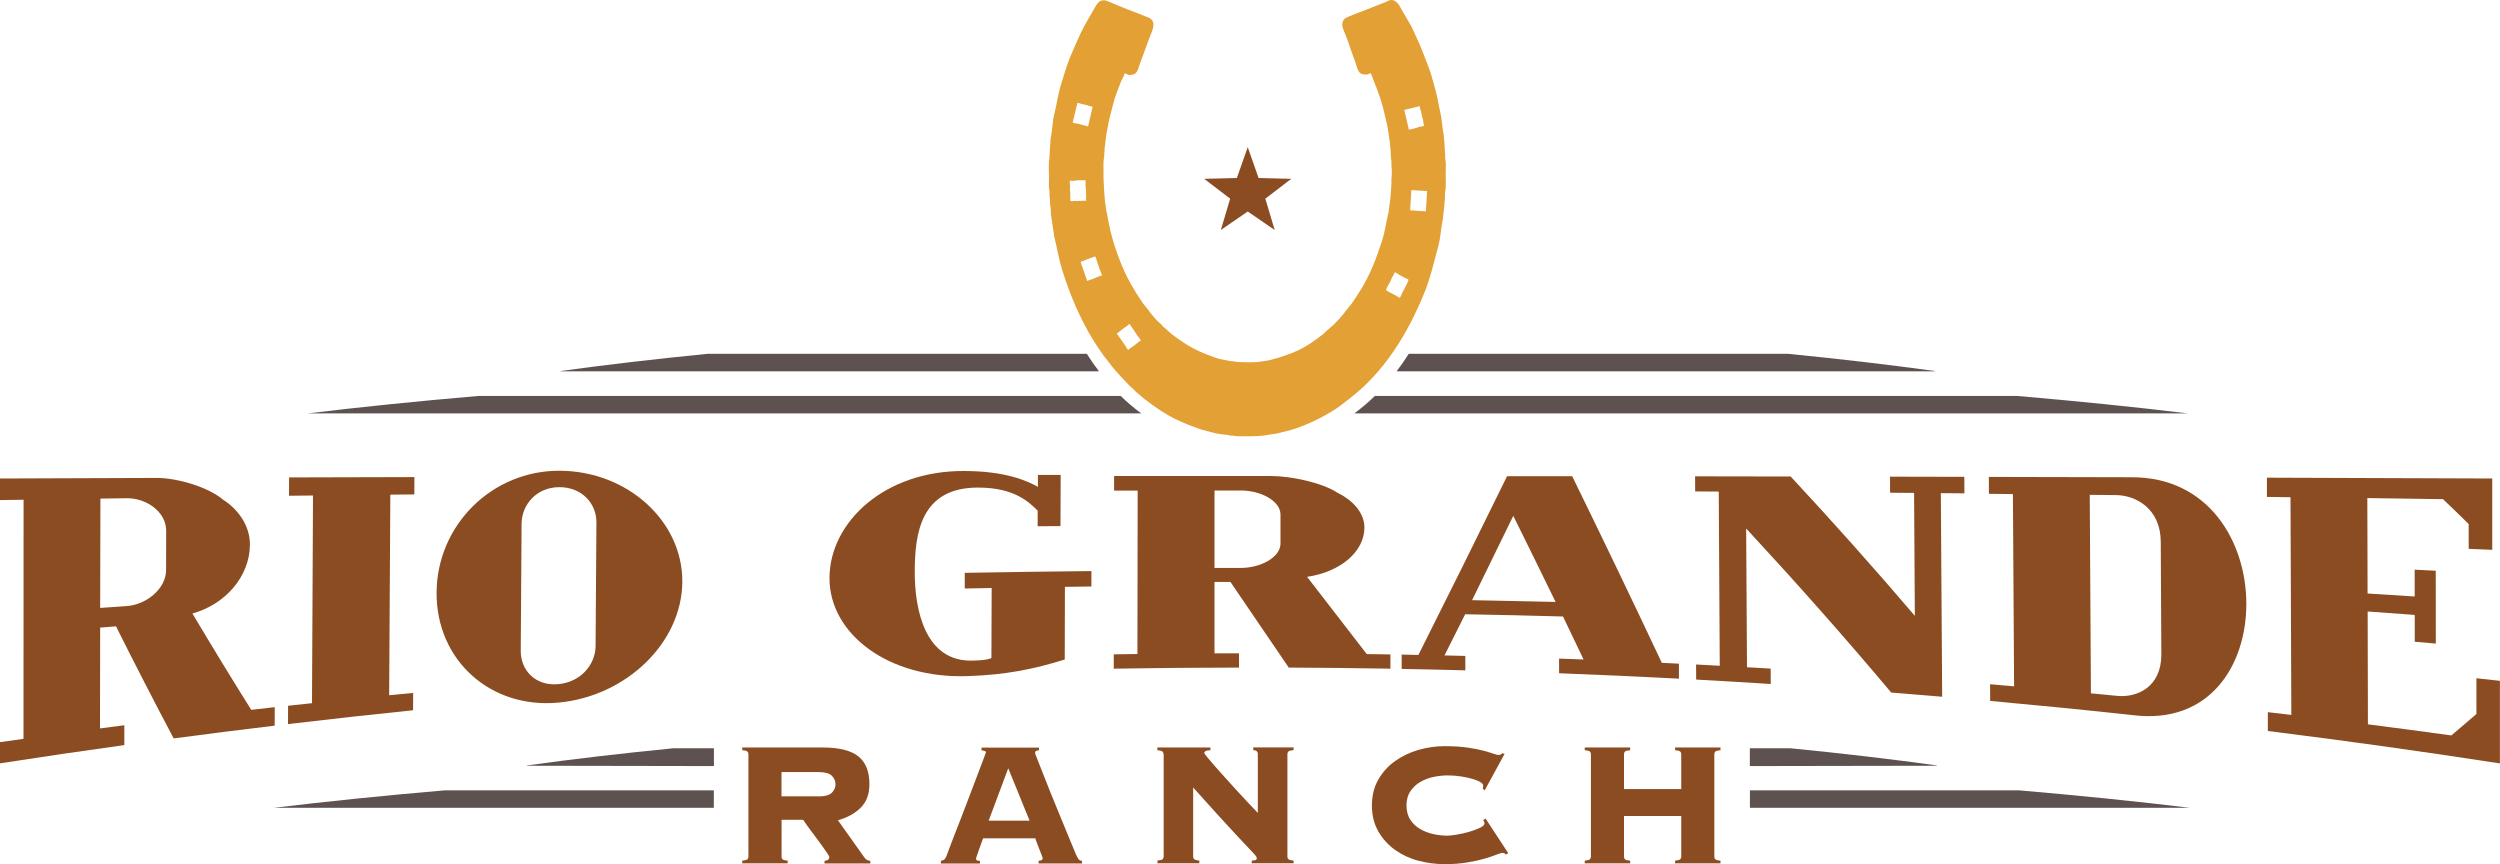 <?xml version="1.0" encoding="UTF-8"?><svg id="logos" xmlns="http://www.w3.org/2000/svg" viewBox="0 0 300 103.69"><defs><style>.cls-1,.cls-2{fill-rule:evenodd;}.cls-1,.cls-3{fill:#8c4c21;}.cls-4{fill:#e3a035;}.cls-2{fill:#5e5250;}</style></defs><path class="cls-2" d="M169.04,42.46h45.53c6.2.61,12.07,1.3,17.59,2.06v.04h-64.57c.51-.67,1-1.37,1.46-2.1"/><path class="cls-2" d="M84.89,42.46h45.53c.46.73.94,1.43,1.46,2.1h-64.58v-.04c5.51-.76,11.39-1.45,17.59-2.06"/><path class="cls-2" d="M164.98,47.51h77.04c7.32.63,14.19,1.33,20.53,2.1h-100.03c.86-.64,1.69-1.34,2.47-2.1"/><path class="cls-2" d="M57.44,47.51h77.04c.78.76,1.6,1.46,2.47,2.1H36.91c6.34-.77,13.21-1.47,20.53-2.1"/><path class="cls-2" d="M80.82,89.79h4.85v2.14l-22.44-.04v-.04c5.51-.76,11.39-1.45,17.59-2.06"/><path class="cls-2" d="M53.37,94.84h32.29v2.1h-52.82c6.34-.77,13.21-1.47,20.53-2.1"/><path class="cls-2" d="M214.83,89.79h-4.85v2.14l22.44-.04v-.04c-5.51-.76-11.39-1.45-17.59-2.06"/><path class="cls-2" d="M242.28,94.84h-32.29v2.1h52.82c-6.34-.77-13.21-1.47-20.53-2.1"/><polygon class="cls-1" points="149.73 17.66 151.03 21.36 154.95 21.46 151.84 23.84 152.96 27.6 149.73 25.38 146.5 27.6 147.62 23.84 144.5 21.46 148.42 21.36 149.73 17.66"/><path class="cls-3" d="M32.96,87.08c-4.04.48-8.08.99-12.12,1.53-2.3-4.35-4.61-8.83-6.92-13.45-.63.05-1.27.1-1.9.15,0,4.03-.02,8.07-.02,12.1.97-.13,1.94-.25,2.92-.38,0,.79,0,1.59,0,2.38C9.94,90.1,4.97,90.83,0,91.6v-2.54c.94-.13,1.88-.27,2.82-.4,0-9.56,0-19.13.01-28.69-.94.01-1.89.03-2.83.04v-2.59c6.26-.03,12.53-.05,18.79-.07,2.49,0,6.2,1.09,8,2.63,1.7,1.07,3.21,3.02,3.2,5.38-.02,3.82-2.95,7.17-6.9,8.26,2.36,3.97,4.71,7.82,7.06,11.56.94-.11,1.88-.21,2.82-.32,0,.74,0,1.47-.01,2.21ZM19.94,63.67c0-2.23-2.38-3.95-4.82-3.88-1.02.01-2.05.03-3.07.04,0,4.37-.02,8.74-.03,13.12,1.02-.07,2.05-.14,3.07-.21,2.44-.13,4.83-2.08,4.84-4.31,0-1.58,0-3.17.01-4.75Z"/><path class="cls-3" d="M46.84,59.36c-.05,8.02-.09,16.05-.14,24.07.96-.09,1.92-.19,2.88-.28,0,.69,0,1.39-.01,2.08-5.01.51-10.01,1.07-15.01,1.66,0-.73,0-1.47.01-2.2.96-.1,1.92-.21,2.87-.31.04-8.31.08-16.61.12-24.92-.96.01-1.92.02-2.88.03,0-.73,0-1.47.01-2.2,5.01-.02,10.02-.03,15.04-.04,0,.69,0,1.39-.01,2.08-.96,0-1.92.02-2.88.03Z"/><path class="cls-3" d="M81.88,69.82c-.05,7.31-6.73,13.73-14.84,14.49-8.16.78-14.7-5.06-14.65-13.21.05-8.11,6.68-14.68,14.83-14.61,8.1.06,14.7,6.05,14.66,13.33ZM71.57,62.67c.01-2.23-1.73-4.22-4.46-4.21-2.73.01-4.5,2.09-4.52,4.39-.03,5.09-.06,10.17-.1,15.26-.01,2.3,1.73,4.22,4.46,3.99,2.74-.22,4.51-2.36,4.52-4.59.03-4.95.06-9.89.1-14.84Z"/><path class="cls-3" d="M124.56,61.32c-1.07-1.06-2.82-2.82-7.22-2.81-6.93,0-7.55,5.63-7.57,10.04-.02,4.7,1.27,10.93,7,10.72.88-.03,1.61-.05,2.2-.3.01-2.8.02-5.61.03-8.41-1.08.02-2.15.04-3.23.06,0-.63,0-1.26,0-1.88,5.07-.09,10.14-.16,15.2-.21,0,.62,0,1.24,0,1.85-1.06.01-2.12.02-3.18.04,0,2.91-.02,5.82-.02,8.72-3.63,1.14-7.05,1.84-11.56,1.99-9.55.37-16.71-5.04-16.67-11.8.04-6.72,6.66-12.85,16.13-12.81,5.03,0,7.61,1.2,8.88,1.9,0-.48,0-.95,0-1.43.91,0,1.82,0,2.73,0,0,2.05-.01,4.09-.02,6.14-.91,0-1.82.01-2.74.02,0-.61,0-1.22,0-1.83Z"/><path class="cls-3" d="M166.84,80.24c-4.06-.07-8.13-.11-12.19-.13-2.34-3.44-4.67-6.86-7-10.28-.64,0-1.27,0-1.91,0,0,2.86,0,5.71,0,8.57.98,0,1.96,0,2.94,0,0,.57,0,1.14,0,1.71-5.01,0-10.02.05-15.03.13,0-.57,0-1.14,0-1.72.95-.01,1.89-.03,2.84-.04.01-6.54.02-13.07.03-19.61-.94,0-1.89,0-2.83,0,0-.58,0-1.17,0-1.75,6.27,0,12.53,0,18.8,0,2.49,0,6.2.82,8.01,2.01,1.71.82,3.23,2.34,3.23,4.16,0,2.94-2.92,5.35-6.88,5.93,2.38,3.08,4.77,6.16,7.16,9.27.95.01,1.89.03,2.84.04,0,.57,0,1.14,0,1.72ZM153.66,61.75c0-1.64-2.39-2.92-4.84-2.89-1.03,0-2.05,0-3.08,0,0,3.1,0,6.19,0,9.29,1.03,0,2.05,0,3.08,0,2.44.03,4.84-1.28,4.84-2.92,0-1.16,0-2.32,0-3.48Z"/><path class="cls-3" d="M187.56,73.98c-3.91-.11-7.83-.2-11.74-.27-.83,1.65-1.65,3.29-2.48,4.94.83.02,1.66.04,2.5.06,0,.58,0,1.15,0,1.73-2.55-.07-5.09-.12-7.64-.17,0-.57,0-1.15,0-1.72.67.01,1.34.02,2.01.04,3.56-7.08,7.1-14.22,10.64-21.45,2.6,0,5.21,0,7.81,0,3.58,7.32,7.17,14.77,10.76,22.4.68.03,1.37.06,2.05.1,0,.6,0,1.2,0,1.8-4.79-.25-9.59-.47-14.38-.65,0-.59,0-1.17,0-1.76.98.03,1.96.07,2.94.11-.82-1.73-1.65-3.45-2.47-5.16ZM181.6,61.89c-1.65,3.4-3.3,6.77-4.95,10.13,3.34.06,6.68.13,10.02.21-1.69-3.47-3.39-6.92-5.08-10.34Z"/><path class="cls-3" d="M235.72,57.22c0,.66,0,1.32.01,1.98-.94,0-1.89-.02-2.83-.02.05,8.14.1,16.29.16,24.43-2.03-.17-4.07-.34-6.11-.5-5.81-6.91-11.61-13.43-17.41-19.69.03,5.55.07,11.1.1,16.65.95.05,1.89.11,2.84.16,0,.62,0,1.23.01,1.85-2.98-.19-5.97-.37-8.95-.53,0-.6,0-1.21-.01-1.81.95.05,1.89.1,2.84.15-.04-6.97-.08-13.93-.12-20.9-.94,0-1.89-.01-2.83-.02,0-.6,0-1.21-.01-1.81,3.82,0,7.65.01,11.47.02,4.96,5.34,9.93,10.89,14.9,16.72-.03-4.92-.06-9.83-.09-14.75-.96,0-1.92-.02-2.88-.02,0-.64,0-1.28-.01-1.93,2.98,0,5.96.01,8.93.02Z"/><path class="cls-3" d="M238.64,57.23c5.7.01,11.39.03,17.09.04,9.33-.06,13.8,7.76,13.83,15.13.03,7.38-4.37,14.6-13.67,13.41-5.69-.62-11.38-1.18-17.07-1.7,0-.67,0-1.33-.01-2,.96.08,1.92.16,2.88.25-.05-7.69-.1-15.38-.14-23.07-.96,0-1.92-.02-2.88-.03,0-.68,0-1.36-.01-2.04ZM259.29,65c-.02-3.94-2.96-5.58-5.4-5.59-1.04-.01-2.08-.02-3.12-.03.05,7.94.09,15.88.14,23.82,1.04.1,2.08.2,3.12.3,2.44.25,5.35-1.06,5.33-4.99-.02-4.5-.05-9-.07-13.51Z"/><path class="cls-3" d="M272.03,57.32c9.01.03,18.03.06,27.04.1,0,2.85,0,5.7,0,8.56-.94-.04-1.88-.08-2.83-.12,0-.99,0-1.98,0-2.98-1.02-1-2.05-2-3.08-2.98-3.03-.04-6.05-.09-9.08-.13,0,3.82.02,7.63.03,11.45,1.88.12,3.77.23,5.65.36,0-1.07,0-2.15,0-3.22.84.04,1.69.09,2.53.13,0,2.91,0,5.82.01,8.74-.84-.08-1.69-.15-2.53-.22,0-1.07,0-2.15,0-3.22-1.88-.14-3.77-.27-5.65-.41.01,4.51.02,9.03.03,13.54,3.34.43,6.68.87,10.01,1.33,1-.85,2.01-1.7,3.01-2.57,0-1.43,0-2.86,0-4.29.94.1,1.88.2,2.82.31,0,3.3,0,6.61,0,9.91-9.27-1.43-18.55-2.73-27.85-3.89,0-.75,0-1.5,0-2.26.94.11,1.88.22,2.82.33-.03-8.71-.06-17.42-.1-26.12-.94-.01-1.89-.02-2.83-.04,0-.77,0-1.53,0-2.3Z"/><path class="cls-4" d="M166.34.22c-.5.22-1.01.38-1.5.59-.88.38-1.79.67-2.65,1.04-.5.21-.93.28-1.09.84-.14.49.25,1.2.39,1.55.38.98.68,1.99,1.06,2.96.19.49.28,1.1.58,1.48.25.31.96.36,1.3.09.13.07.3.63.37.8.29.68.54,1.39.8,2.14.38,1.08.61,2.28.9,3.48.1.67.2,1.33.3,2,0,.13.01.26.02.39.11.54.03,1.19.15,1.75,0,.2,0,.39,0,.59.06.3.06,1.27,0,1.57,0,.2,0,.41,0,.61-.04.58-.09,1.17-.13,1.75-.07.54-.15,1.09-.22,1.64-.28,1.15-.42,2.31-.77,3.38-.66,2.07-1.42,4.02-2.45,5.72-.38.62-.78,1.25-1.2,1.84-.18.25-.41.48-.59.73-.56.78-1.37,1.68-2.11,2.27-.29.22-.54.53-.83.75-.92.71-1.92,1.42-3.02,1.92-1.03.47-2.12.8-3.32,1.13-.45.07-.9.13-1.35.2-.2.05-.41,0-.59.04-.25,0-.51,0-.76,0-.6,0-1.19,0-1.69-.12-.11,0-.22-.02-.33-.02-.55-.14-1.12-.19-1.65-.37-1.37-.47-2.6-.99-3.71-1.71-.56-.37-1.09-.72-1.6-1.12-.37-.29-.69-.64-1.06-.93-.08-.09-.16-.18-.24-.27-.57-.45-1.19-1.22-1.62-1.82-.2-.28-.46-.53-.65-.82-.91-1.35-1.78-2.79-2.44-4.39-.37-.88-.7-1.79-.99-2.73-.16-.5-.26-1.01-.41-1.5-.05-.17-.04-.3-.09-.48-.16-.6-.24-1.28-.39-1.91-.07-.31-.06-.64-.13-.93-.08-.34-.04-.7-.11-1.02-.03-.64-.07-1.27-.1-1.91,0-.33,0-.67,0-1,0-.52-.03-1.1.07-1.57.05-.22,0-.45.05-.64,0-.16.02-.32.02-.48.07-.53.13-1.06.2-1.59.1-.52.19-1.04.29-1.57.32-1.18.54-2.37.96-3.45.19-.49.36-.99.57-1.48.11-.25.34-.55.37-.84.17.02.29.11.43.16.29.1.66-.02.83-.13.37-.27.45-.88.63-1.34.44-1.1.81-2.26,1.25-3.36.15-.37.46-1.05.26-1.52-.19-.47-.65-.53-1.11-.73-.83-.36-1.69-.64-2.54-1-.61-.27-1.27-.51-1.89-.78-.21-.09-.59-.1-.78.02-.44.27-.68.89-.96,1.34-.65,1.07-1.27,2.19-1.79,3.4-.29.69-.63,1.41-.92,2.13-.39.98-.68,2.03-1.01,3.06-.38,1.19-.54,2.48-.86,3.75-.21.84-.19,1.75-.38,2.61-.09.39-.03.81-.11,1.18-.02.46-.05.92-.07,1.39-.13.62-.05,1.65-.05,2.36,0,.49-.05,1.04.04,1.48.05.27,0,.56.04.8.07.37.01.77.08,1.11.1.46.03.93.13,1.39.11.75.23,1.5.34,2.25.34,1.41.57,2.82.99,4.14.95,3.03,2.14,5.74,3.63,8.21.41.68.87,1.33,1.32,1.98.18.25.41.48.58.73.53.75,1.15,1.41,1.77,2.07.37.39.72.8,1.15,1.14.11.09.19.23.3.32.38.3.73.64,1.1.93,1.24.96,2.59,1.89,4.08,2.58.85.39,1.73.73,2.65,1.05.51.14,1.03.27,1.54.41.67.2,1.42.18,2.13.35.09,0,.17,0,.26,0,.42.1.92.07,1.41.07,1.04,0,2.05.01,2.91-.2.27-.04.54-.07.8-.11.77-.2,1.54-.34,2.26-.59,1.82-.63,3.47-1.44,4.96-2.42.54-.36,1.06-.79,1.57-1.18,4.1-3.13,6.99-7.69,9.09-12.93.67-1.68,1.07-3.49,1.58-5.36.29-1.06.32-2.23.57-3.34.04-.39.07-.77.11-1.16.07-.31.04-.71.11-1.02,0-.11,0-.21,0-.32.05-.24-.01-.53.05-.79.12-.56.05-1.38.05-2.02,0-.6.07-1.28-.04-1.82-.05-.27,0-.56-.04-.8-.03-.45-.06-.89-.08-1.34-.06-.31-.04-.65-.11-.98-.17-.81-.17-1.64-.36-2.43-.23-.97-.36-1.97-.64-2.91-.24-.79-.42-1.63-.71-2.39-.53-1.36-1-2.71-1.62-3.96-.2-.41-.35-.83-.58-1.23-.33-.57-.66-1.15-.99-1.71-.17-.28-.31-.58-.5-.84-.14-.19-.4-.41-.65-.48-.34-.09-.62.11-.83.2ZM129.28,14.84c-.17-.05-.39-.04-.52-.14-.01,0-.03,0-.04,0,.19-.78.38-1.56.57-2.34.1-.04.36.08.48.11.22.07.41.07.63.14.21.07.47.17.72.18-.18.79-.37,1.59-.55,2.38-.43-.11-.85-.23-1.28-.34ZM128.46,24.13c-.07-.41.02-.93-.06-1.34-.04-.19.07-.51-.02-.66,0-.14,0-.29,0-.43.19-.04.46.03.67-.02.34-.08.83-.05,1.22-.04,0,.35-.02.77.04,1.09.04.2-.01.47.02.64.04.19-.07.51.02.66,0,.02,0,.03,0,.05-.36.01-.72.03-1.09.04-.15,0-.42-.04-.52.02-.09,0-.19,0-.28,0ZM129.67,31.43c.42-.18.87-.32,1.28-.5.15-.06.31-.07.43-.16.16.04.16.33.22.48.14.36.24.76.39,1.14.08.2.21.45.24.68-.37.06-.76.27-1.09.41-.22.09-.49.11-.67.25-.27-.77-.53-1.53-.8-2.3ZM135.05,41.5c-.24-.36-.51-.72-.76-1.09-.08-.12-.19-.22-.26-.36-.02-.02,0,0-.02-.02.3-.19.56-.45.85-.66.2-.15.48-.27.63-.48h.07c.09.17.22.3.32.46.22.32.41.63.63.96.11.16.3.32.37.52.02.02,0,0,.02.02-.33.21-.62.5-.94.72-.18.13-.41.23-.54.41-.18-.04-.27-.34-.37-.48ZM167.84,32.94c.2.13.44.22.63.34.18.11.41.15.56.3.01.01-.18.44-.22.52-.17.32-.36.67-.52,1-.1.2-.17.45-.31.61-.11.04-.31-.15-.41-.21-.3-.17-.59-.29-.89-.46-.12-.06-.23-.17-.37-.21.09-.33.32-.67.48-.95.11-.19.15-.4.26-.59.1-.18.25-.39.31-.61.19.03.34.16.48.25ZM171.25,22.93c-.05.81-.09,1.62-.14,2.43-.63-.04-1.26-.08-1.89-.12.05-.81.09-1.62.14-2.43.63.04,1.26.08,1.89.12ZM170.52,13.39c.1.34.14.7.24,1.02.06.21.04.49.15.66-.14.12-.41.1-.61.16-.38.11-.82.3-1.24.32-.18-.79-.36-1.58-.54-2.36.62-.15,1.23-.3,1.85-.45.02.23.09.46.15.66Z"/><path class="cls-3" d="M93.78,102.81c0,.12.04.23.12.3.08.08.29.14.62.17v.32h-5.45v-.32c.33-.04.54-.09.62-.17.08-.08.12-.18.12-.3v-12.32c0-.12-.04-.22-.12-.3-.08-.08-.29-.14-.62-.17v-.32h9.68c1.96,0,3.37.36,4.26,1.07.88.71,1.32,1.82,1.32,3.32,0,1.22-.36,2.17-1.07,2.86-.71.69-1.62,1.18-2.71,1.48l3.12,4.39c.21.32.47.48.77.48v.32h-5.5v-.32c.39-.02.58-.18.58-.48,0-.03-.07-.16-.21-.37s-.32-.47-.53-.77c-.21-.3-.45-.62-.7-.96-.26-.34-.5-.67-.74-.99-.24-.32-.45-.6-.62-.85s-.29-.41-.34-.5h-2.59v4.44ZM98.22,95.57c.78,0,1.31-.15,1.6-.44.29-.29.44-.63.44-1.02s-.15-.73-.44-1.02c-.29-.29-.82-.44-1.6-.44h-4.44v2.91h4.44Z"/><path class="cls-3" d="M117.12,103.03c0,.09.03.15.09.2.06.04.19.07.38.07v.32h-4.68v-.32c.19-.04.33-.09.42-.17s.18-.23.26-.44c.04-.09.12-.33.26-.71.14-.39.33-.88.56-1.47.23-.59.48-1.25.77-1.97.28-.72.56-1.46.85-2.21.28-.75.56-1.48.83-2.19.27-.71.52-1.35.73-1.92.21-.56.38-1.02.52-1.38.13-.35.2-.54.2-.55,0-.09-.06-.15-.17-.18s-.23-.06-.36-.08v-.32h6.9v.32c-.14.02-.26.04-.34.08-.09.04-.13.12-.13.26,0,.04.08.26.25.69.17.42.38.97.65,1.65s.57,1.45.91,2.3c.34.86.7,1.73,1.07,2.62.37.89.73,1.76,1.07,2.6s.66,1.6.94,2.27c.14.32.26.53.36.64.1.11.23.16.38.16v.32h-5.21v-.32c.33-.02.5-.12.5-.32,0-.02-.04-.14-.13-.36-.09-.22-.19-.47-.29-.74s-.21-.53-.3-.78c-.1-.25-.15-.41-.17-.5h-6.27c-.18.48-.32.86-.42,1.16-.11.3-.19.54-.25.71-.06.18-.11.3-.13.38s-.04.14-.04.17ZM123.55,98.48l-2.56-6.29-2.35,6.29h4.92Z"/><path class="cls-3" d="M139.62,90.49c0-.12-.04-.22-.12-.3-.08-.08-.29-.14-.62-.17v-.32h6.37v.32c-.3.02-.5.06-.59.12-.1.06-.15.14-.15.22,0,.04.11.19.34.48.23.28.53.64.9,1.06.37.42.79.9,1.26,1.41.47.52.94,1.04,1.41,1.56.48.52.93,1.01,1.38,1.48.44.47.82.87,1.14,1.2v-7.06c0-.3-.18-.46-.55-.48v-.32h4.84v.32c-.34.04-.54.09-.62.17-.08.08-.12.18-.12.3v12.32c0,.12.04.23.12.3.08.08.29.14.62.17v.32h-5.02v-.32c.25,0,.41-.03.49-.08s.12-.12.12-.21c0-.05-.03-.12-.08-.2s-.17-.22-.34-.41c-.18-.19-.44-.47-.78-.83-.34-.36-.8-.85-1.36-1.45-.56-.61-1.26-1.37-2.09-2.27-.83-.91-1.82-2.01-2.99-3.32v8.3c0,.12.04.23.12.3s.29.14.62.17v.32h-5.02v-.32c.33-.04.54-.09.62-.17.08-.08.12-.18.12-.3v-12.32Z"/><path class="cls-3" d="M177.93,94.65c.02-.05.03-.11.04-.17,0-.06.01-.14.01-.22,0-.14-.12-.28-.36-.42s-.56-.27-.95-.38c-.4-.11-.85-.21-1.36-.29-.51-.08-1.05-.12-1.61-.12-.53,0-1.08.06-1.67.18-.58.12-1.12.33-1.6.61-.49.28-.88.66-1.19,1.12s-.46,1.04-.46,1.7.15,1.24.46,1.71.7.84,1.19,1.12c.48.28,1.02.48,1.6.61.58.12,1.14.18,1.67.18.23,0,.59-.04,1.08-.12s.99-.19,1.48-.33c.49-.14.93-.3,1.31-.48.38-.18.57-.36.57-.55,0-.09-.02-.16-.05-.21-.04-.05-.07-.11-.11-.18l.29-.18,2.72,4.15-.32.18c-.04-.09-.08-.15-.15-.17-.06-.03-.14-.04-.23-.04-.12,0-.37.08-.74.22-.37.15-.85.31-1.44.48-.59.17-1.28.32-2.08.45-.79.13-1.68.2-2.67.2-1.06,0-2.11-.14-3.15-.41-1.04-.27-1.97-.71-2.8-1.3s-1.5-1.33-2.01-2.22c-.51-.89-.77-1.93-.77-3.11s.26-2.22.77-3.11c.51-.89,1.18-1.63,2.01-2.22s1.76-1.04,2.8-1.34c1.04-.3,2.09-.45,3.15-.45s1.97.06,2.74.17c.77.11,1.41.24,1.94.38.51.14.91.26,1.19.36.28.1.49.15.63.15.16,0,.29-.07.4-.21l.29.08-2.38,4.36-.26-.18Z"/><path class="cls-3" d="M205.72,102.81c0,.12.04.23.12.3.08.08.29.14.62.17v.32h-5.45v-.32c.33-.04.54-.09.62-.17.08-.08.12-.18.12-.3v-4.89h-6.87v4.89c0,.12.04.23.12.3.08.08.29.14.62.17v.32h-5.45v-.32c.33-.04.54-.09.62-.17.08-.08.12-.18.12-.3v-12.32c0-.12-.04-.22-.12-.3-.08-.08-.29-.14-.62-.17v-.32h5.45v.32c-.34.04-.54.09-.62.17-.08.08-.12.18-.12.3v4.2h6.87v-4.2c0-.12-.04-.22-.12-.3-.08-.08-.29-.14-.62-.17v-.32h5.45v.32c-.33.04-.54.09-.62.17-.08.08-.12.18-.12.3v12.32Z"/></svg>